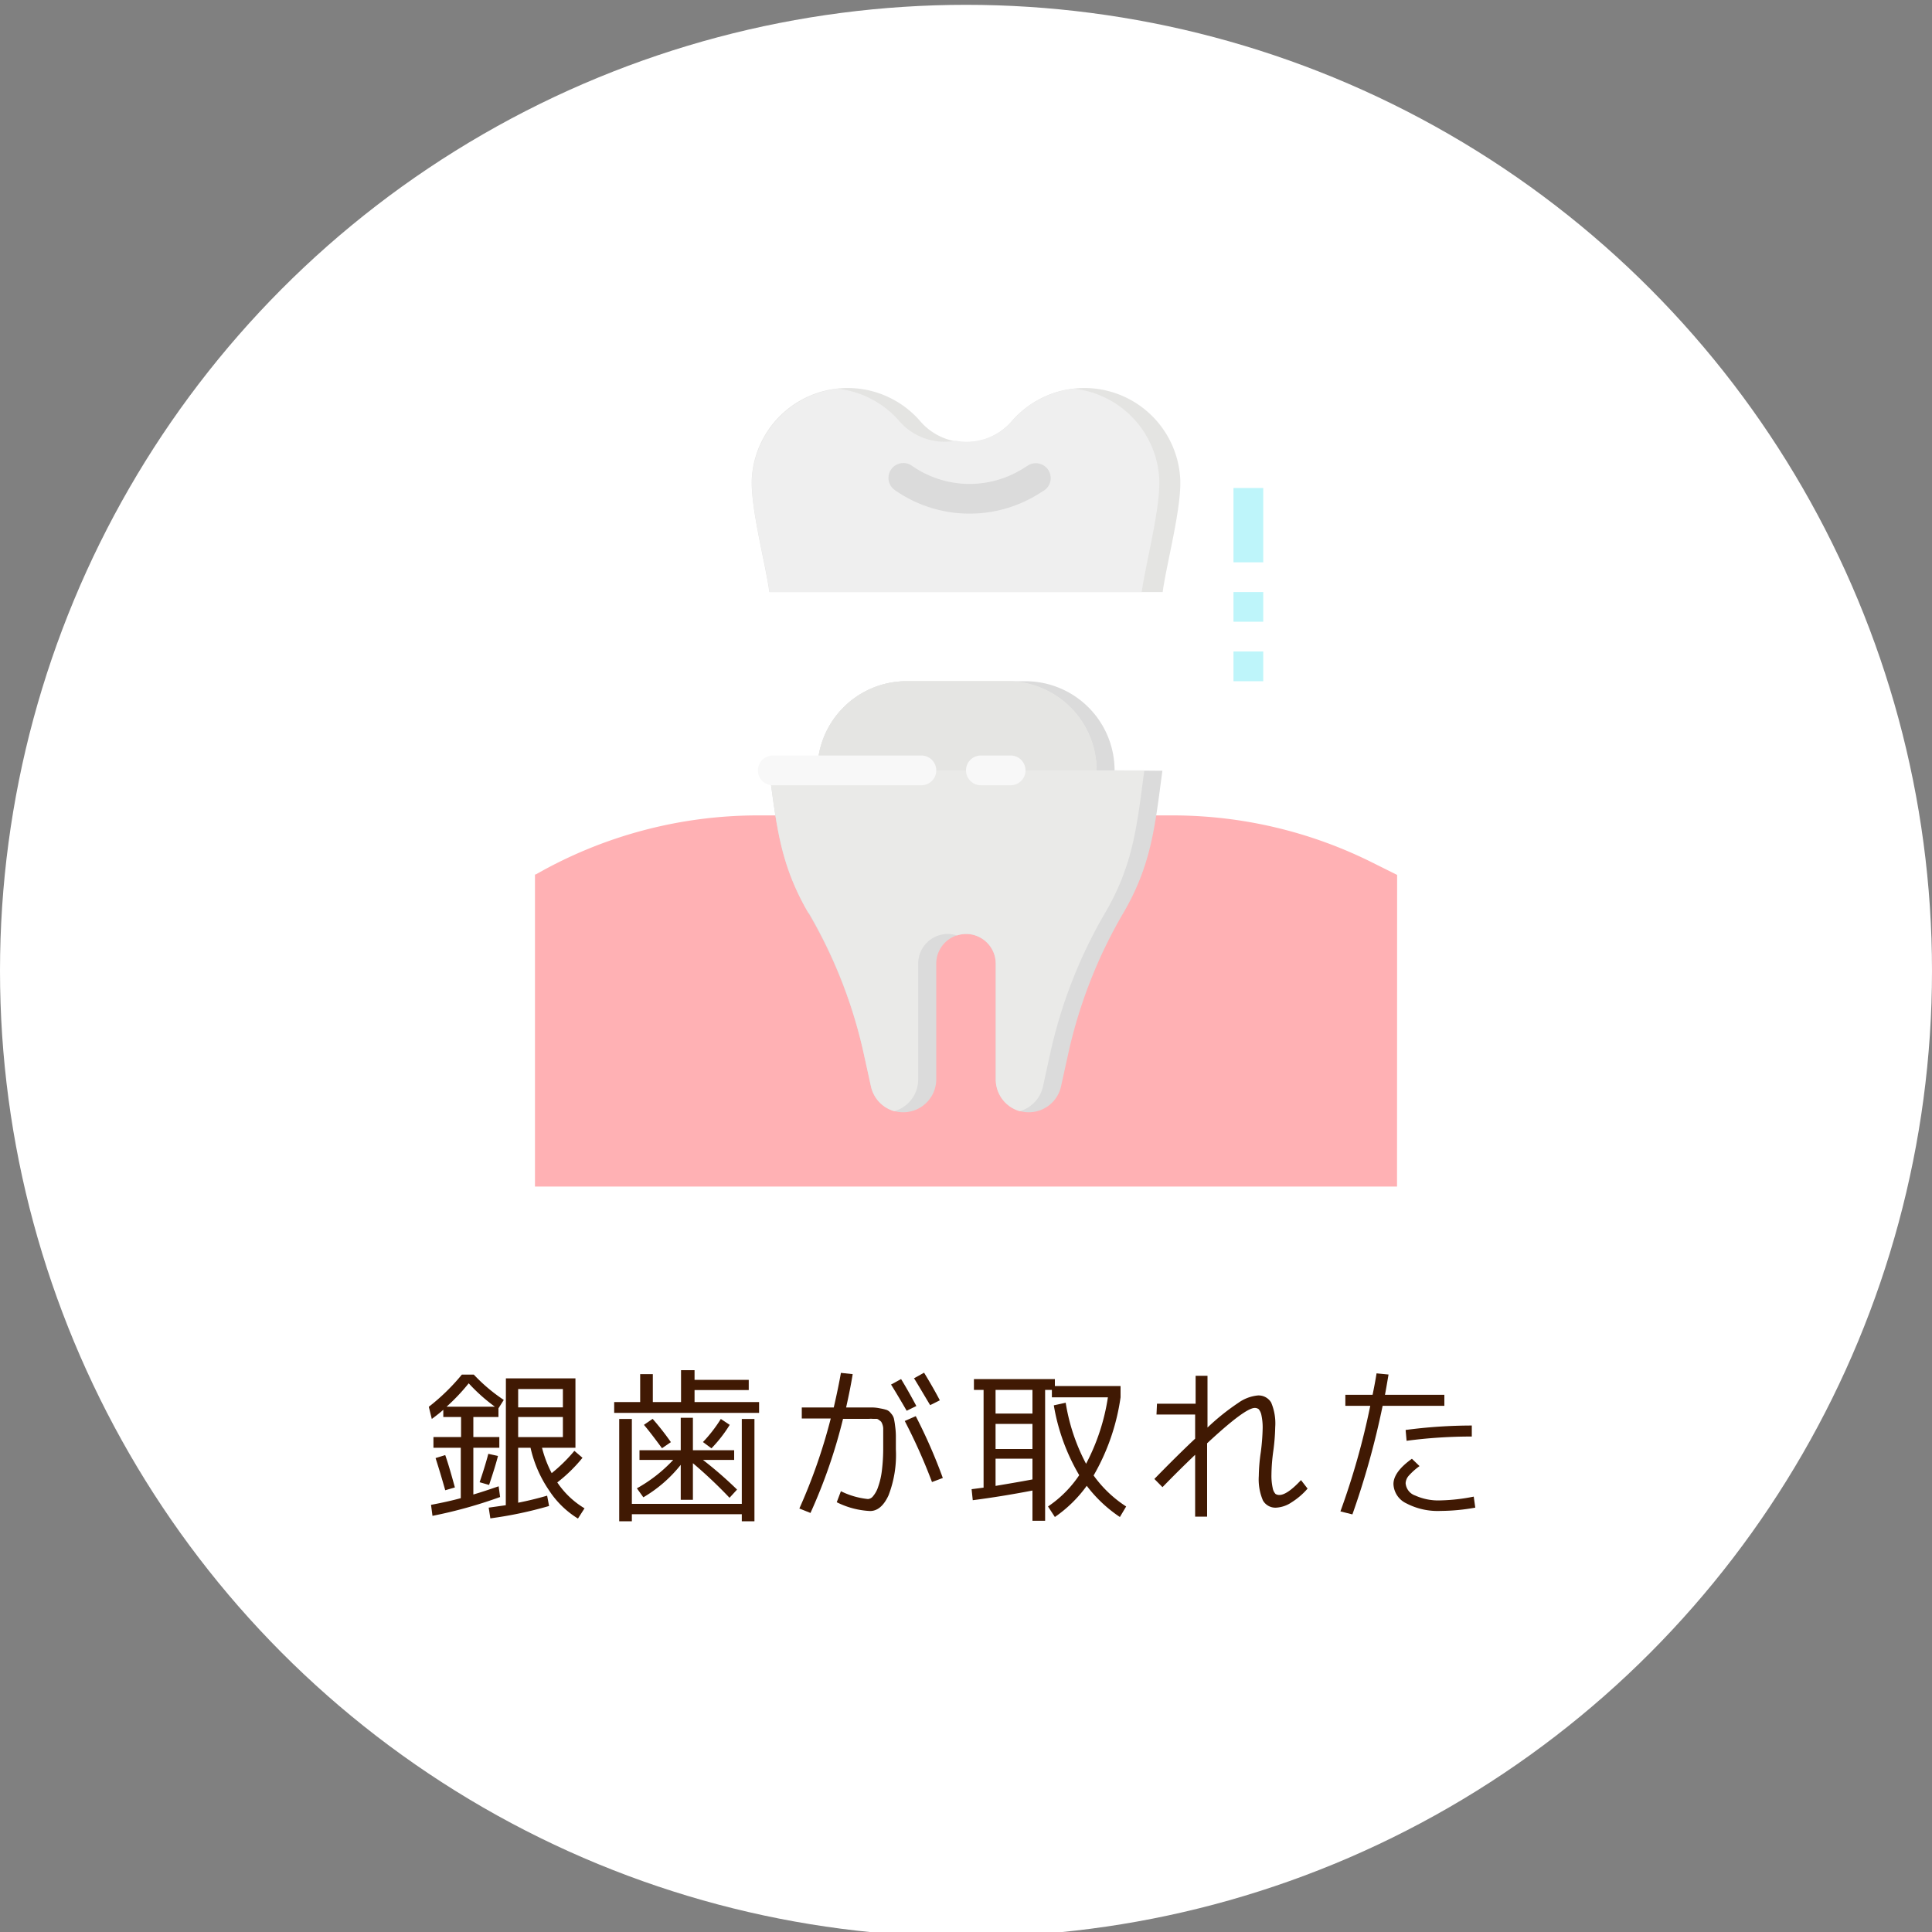 <svg id="logo" xmlns="http://www.w3.org/2000/svg" viewBox="0 0 200 200"><rect x="0" y="0" width="200" height="200" fill="#808080" stroke="none"/><circle cx="100" cy="100.5" r="100" style="fill:#fff"/><path d="M79.64,61.29c-.39-2.93-2-8.87-1.81-11.84a9.94,9.94,0,0,1,17.45-5.83,6.23,6.23,0,0,0,8.79.64,5.61,5.61,0,0,0,.65-.64,9.94,9.94,0,0,1,17.45,5.83c.2,3-1.42,8.91-1.81,11.84Z" style="fill:#e4e4e2"/><path d="M120,49.45a9.93,9.93,0,0,0-8.84-9.21,9.89,9.89,0,0,0-6.42,3.38,6.2,6.2,0,0,1-5.81,2,6.2,6.2,0,0,1-5.81-2,9.89,9.89,0,0,0-6.42-3.38,10,10,0,0,0-8.85,9.21c-.2,3,1.42,8.91,1.81,11.84h38.53c.4-2.93,2-8.87,1.81-11.84Z" style="fill:#efefef"/><path d="M100.37,53.17a13.47,13.47,0,0,1-7.8-2.48,1.54,1.54,0,0,1,1.78-2.51,10.41,10.41,0,0,0,11.59.3l.55-.34a1.54,1.54,0,0,1,1.64,2.6l-.54.34A13.49,13.49,0,0,1,100.37,53.17Z" style="fill:#dbdbdb"/><path d="M144.62,122.83H55.38V90.52l.09,0a46.36,46.36,0,0,1,23-6.11h42.91a46.29,46.29,0,0,1,20.72,4.9l2.53,1.26Z" style="fill:#ffb1b4"/><path d="M115.38,79.75a9.23,9.23,0,0,0-9.23-9.23H93.85a9.23,9.23,0,0,0-9.23,9.23h-5c.77,5.72,1.13,9.72,4.06,14.75A50.19,50.19,0,0,1,89.4,109l.77,3.5a3.42,3.42,0,0,0,6.75-.74v-12a3.08,3.08,0,0,1,6.16,0v12a3.42,3.42,0,0,0,6.75.74l.77-3.5a50.3,50.3,0,0,1,5.67-14.46c2.93-5,3.29-9,4.06-14.75Z" style="fill:#dbdbdb"/><path d="M83.73,94.5A50.19,50.19,0,0,1,89.4,109l.77,3.5a3.42,3.42,0,0,0,2.4,2.53,3.41,3.41,0,0,0,2.48-3.27v-12a3.08,3.08,0,0,1,3.08-3.08,3.24,3.24,0,0,1,.93.16,3.37,3.37,0,0,1,.94-.16,3.08,3.08,0,0,1,3.08,3.08v12a3.41,3.41,0,0,0,2.48,3.27,3.42,3.42,0,0,0,2.4-2.53l.77-3.5A50.3,50.3,0,0,1,114.4,94.5c2.93-5,3.29-9,4.06-14.75h-4.94a9.23,9.23,0,0,0-9.23-9.23H93.85a9.23,9.23,0,0,0-9.23,9.23h-5c.77,5.72,1.13,9.72,4.06,14.75Z" style="fill:#eaeae8"/><path d="M127.69,61.29h3.08v3.07h-3.08Z" style="fill:#bef5fa"/><path d="M127.69,50.52h3.08v7.69h-3.08Z" style="fill:#bef5fa"/><path d="M127.69,67.44h3.08v3.08h-3.08Z" style="fill:#bef5fa"/><path d="M104.29,70.52H93.85a9.23,9.23,0,0,0-9.23,9.23h28.9A9.23,9.23,0,0,0,104.29,70.52Z" style="fill:#e5e5e3"/><path d="M95.38,81.29H80a1.54,1.54,0,0,1,0-3.08H95.38a1.54,1.54,0,0,1,0,3.08Z" style="fill:#f8f8f8"/><path d="M104.62,81.29h-3.08a1.54,1.54,0,0,1,0-3.08h3.08a1.54,1.54,0,0,1,0,3.08Z" style="fill:#f8f8f8"/><path d="M51.69,148.76v1.11H49v4.84c.73-.21,1.6-.5,2.62-.85l.15,1.11a47.78,47.78,0,0,1-7,1.95l-.15-1.14c1.18-.22,2.2-.45,3.08-.69v-5.22H44.87v-1.11h2.86v-2.07H45.89v-.75c-.25.23-.65.55-1.19.95l-.31-1.26a21.47,21.47,0,0,0,3.42-3.33h1.24a17.61,17.61,0,0,0,3.1,2.62l-.55.87v.9H49v2.07Zm-6.6,2.18,1-.31c.31.88.63,2,1,3.35l-1,.29C45.78,153.17,45.45,152.06,45.09,150.94Zm1.14-5.32h5a18.14,18.14,0,0,1-2.71-2.42A20.52,20.52,0,0,1,46.23,145.62Zm3.42,7.82q.57-1.68.9-2.94l1,.22c-.18.72-.49,1.72-.92,3Zm2.72-10.75h7.2v7.18H56.11a12.07,12.07,0,0,0,1,2.63,16.55,16.55,0,0,0,2.35-2.31l.84.72a15.69,15.69,0,0,1-2.61,2.55,8.88,8.88,0,0,0,2.82,2.68l-.68,1.06a9.5,9.5,0,0,1-3-2.93,12.74,12.74,0,0,1-1.91-4.4H53.64v5.69c1.07-.21,2.07-.46,3-.73l.2,1.07a41.14,41.14,0,0,1-6.08,1.28l-.17-1.11,1.77-.25Zm1.27,3h4.63v-1.9H53.64Zm0,1v2.08h4.63v-2.08Z" style="fill:#401903"/><path d="M71.9,145.14h6.68v1.12h-15v-1.12h2.69v-2.89h1.31v2.89h2.92v-3.3H71.9v1h5.61v1.06H71.9Zm-6.49,1.75v8.79H76.79v-8.79H78.1v10.59H76.79v-.73H65.41v.73H64.1V146.89ZM76.3,154.2l-.78.85a47.27,47.27,0,0,0-3.79-3.58v3.79H70.47v-3.62A13.94,13.94,0,0,1,66.6,155l-.67-.93a15.27,15.27,0,0,0,3.76-2.94H66.2v-1h4.27v-3.36h1.26v3.36H76v1H72.77A40.61,40.61,0,0,1,76.3,154.2Zm-9.64-6.7.9-.62a27.53,27.53,0,0,1,1.89,2.41l-.92.63C67.85,149,67.23,148.17,66.66,147.5Zm8.88,0a14.08,14.08,0,0,1-1.89,2.43l-.88-.65a14.61,14.61,0,0,0,1.85-2.39Z" style="fill:#401903"/><path d="M83,146.84V145.7h3.31c.32-1.39.57-2.59.74-3.58l1.22.13c-.16,1-.39,2.15-.68,3.45h2.65a4.18,4.18,0,0,1,.89.1,4.75,4.75,0,0,1,.67.16,1,1,0,0,1,.43.35,1.26,1.26,0,0,1,.3.51,7.42,7.42,0,0,1,.13.79,7.88,7.88,0,0,1,.08,1v1.42a11.6,11.6,0,0,1-.76,4.77c-.5,1.08-1.14,1.62-1.91,1.62a8.6,8.6,0,0,1-3.45-.91l.43-1.14a8.17,8.17,0,0,0,2.8.81.73.73,0,0,0,.54-.31,2.81,2.81,0,0,0,.51-.94,7.76,7.76,0,0,0,.39-1.68,19,19,0,0,0,.14-2.39v-.83c0-.17,0-.39,0-.65s0-.45,0-.54a1.43,1.43,0,0,0-.08-.38,1.25,1.25,0,0,0-.13-.28,1.19,1.19,0,0,0-.21-.17.5.5,0,0,0-.25-.13l-.38,0a2.84,2.84,0,0,0-.45,0H87.27a55.44,55.44,0,0,1-3.37,9.74l-1.15-.46A57.75,57.75,0,0,0,86,146.84Zm9.28-3.53,1-.55c.56.92,1.08,1.85,1.58,2.79l-1,.49C93.37,145.2,92.84,144.29,92.23,143.31Zm4.2,10.11a58.08,58.08,0,0,0-2.82-6.32l1.14-.5A55.35,55.35,0,0,1,97.6,153Zm-1.82-10.76,1-.56c.67,1.1,1.21,2.05,1.63,2.86l-1,.5C95.71,144.5,95.17,143.57,94.61,142.66Z" style="fill:#401903"/><path d="M109.09,145.48l1.23-.27a20.27,20.27,0,0,0,2.11,6.32,21.73,21.73,0,0,0,2.26-6.88h-5.8v-.77h-.7v13.55h-1.31V154.3q-3.22.62-6.18,1l-.12-1.14,1.24-.16V143.88h-1v-1.12h8.38v.72H116v1.17a22.44,22.44,0,0,1-2.79,8.09,12.43,12.43,0,0,0,3.37,3.21l-.65,1.09a14.14,14.14,0,0,1-3.43-3.23,13.5,13.5,0,0,1-3.3,3.23l-.71-1.09a11.86,11.86,0,0,0,3.23-3.24A21.15,21.15,0,0,1,109.09,145.48Zm-2.21-1.6h-3.82v2.45h3.82ZM103.06,150h3.82v-2.6h-3.82Zm3.82,3.2V151h-3.82v2.82C104.23,153.62,105.5,153.41,106.88,153.15Z" style="fill:#401903"/><path d="M119.77,145.31h4v-2.89H125v5.36a23.58,23.58,0,0,1,3.18-2.55,4.17,4.17,0,0,1,2-.77,1.51,1.51,0,0,1,1.41.73,5.53,5.53,0,0,1,.42,2.55,21.2,21.2,0,0,1-.2,2.48,19.13,19.13,0,0,0-.19,2.45,5.9,5.9,0,0,0,.13,1.37,1.21,1.21,0,0,0,.29.61.72.72,0,0,0,.4.11c.53,0,1.28-.51,2.24-1.54l.68.88a7.35,7.35,0,0,1-1.67,1.43,3.13,3.13,0,0,1-1.56.54,1.48,1.48,0,0,1-1.39-.74,5.54,5.54,0,0,1-.43-2.54,18.19,18.19,0,0,1,.21-2.48,22.53,22.53,0,0,0,.19-2.45,6,6,0,0,0-.13-1.37,1.38,1.38,0,0,0-.28-.61.65.65,0,0,0-.41-.13q-1,0-4.93,3.66V157h-1.24V150.6q-1.64,1.56-3.38,3.35l-.84-.85q2.43-2.49,4.22-4.17v-2.5h-4Z" style="fill:#401903"/><path d="M139.27,145.53v-1.14h2.82c.16-.78.3-1.52.41-2.22l1.24.12c-.17,1-.29,1.72-.37,2.1h6.15v1.14h-6.39A84.52,84.52,0,0,1,140,156.77l-1.24-.31a76.92,76.92,0,0,0,3.09-10.93Zm13.29,9.4.16,1.14a20.54,20.54,0,0,1-3.59.34,7,7,0,0,1-3.54-.78,2.31,2.31,0,0,1-1.34-2c0-.84.64-1.71,1.91-2.62l.79.76a6.83,6.83,0,0,0-1.12,1,1.27,1.27,0,0,0-.32.77,1.47,1.47,0,0,0,1,1.28,5.82,5.82,0,0,0,2.63.5A19.36,19.36,0,0,0,152.56,154.93Zm-.2-6.22a50.92,50.92,0,0,0-6.75.44l-.1-1.12a52.43,52.43,0,0,1,6.85-.46Z" style="fill:#401903"/></svg>